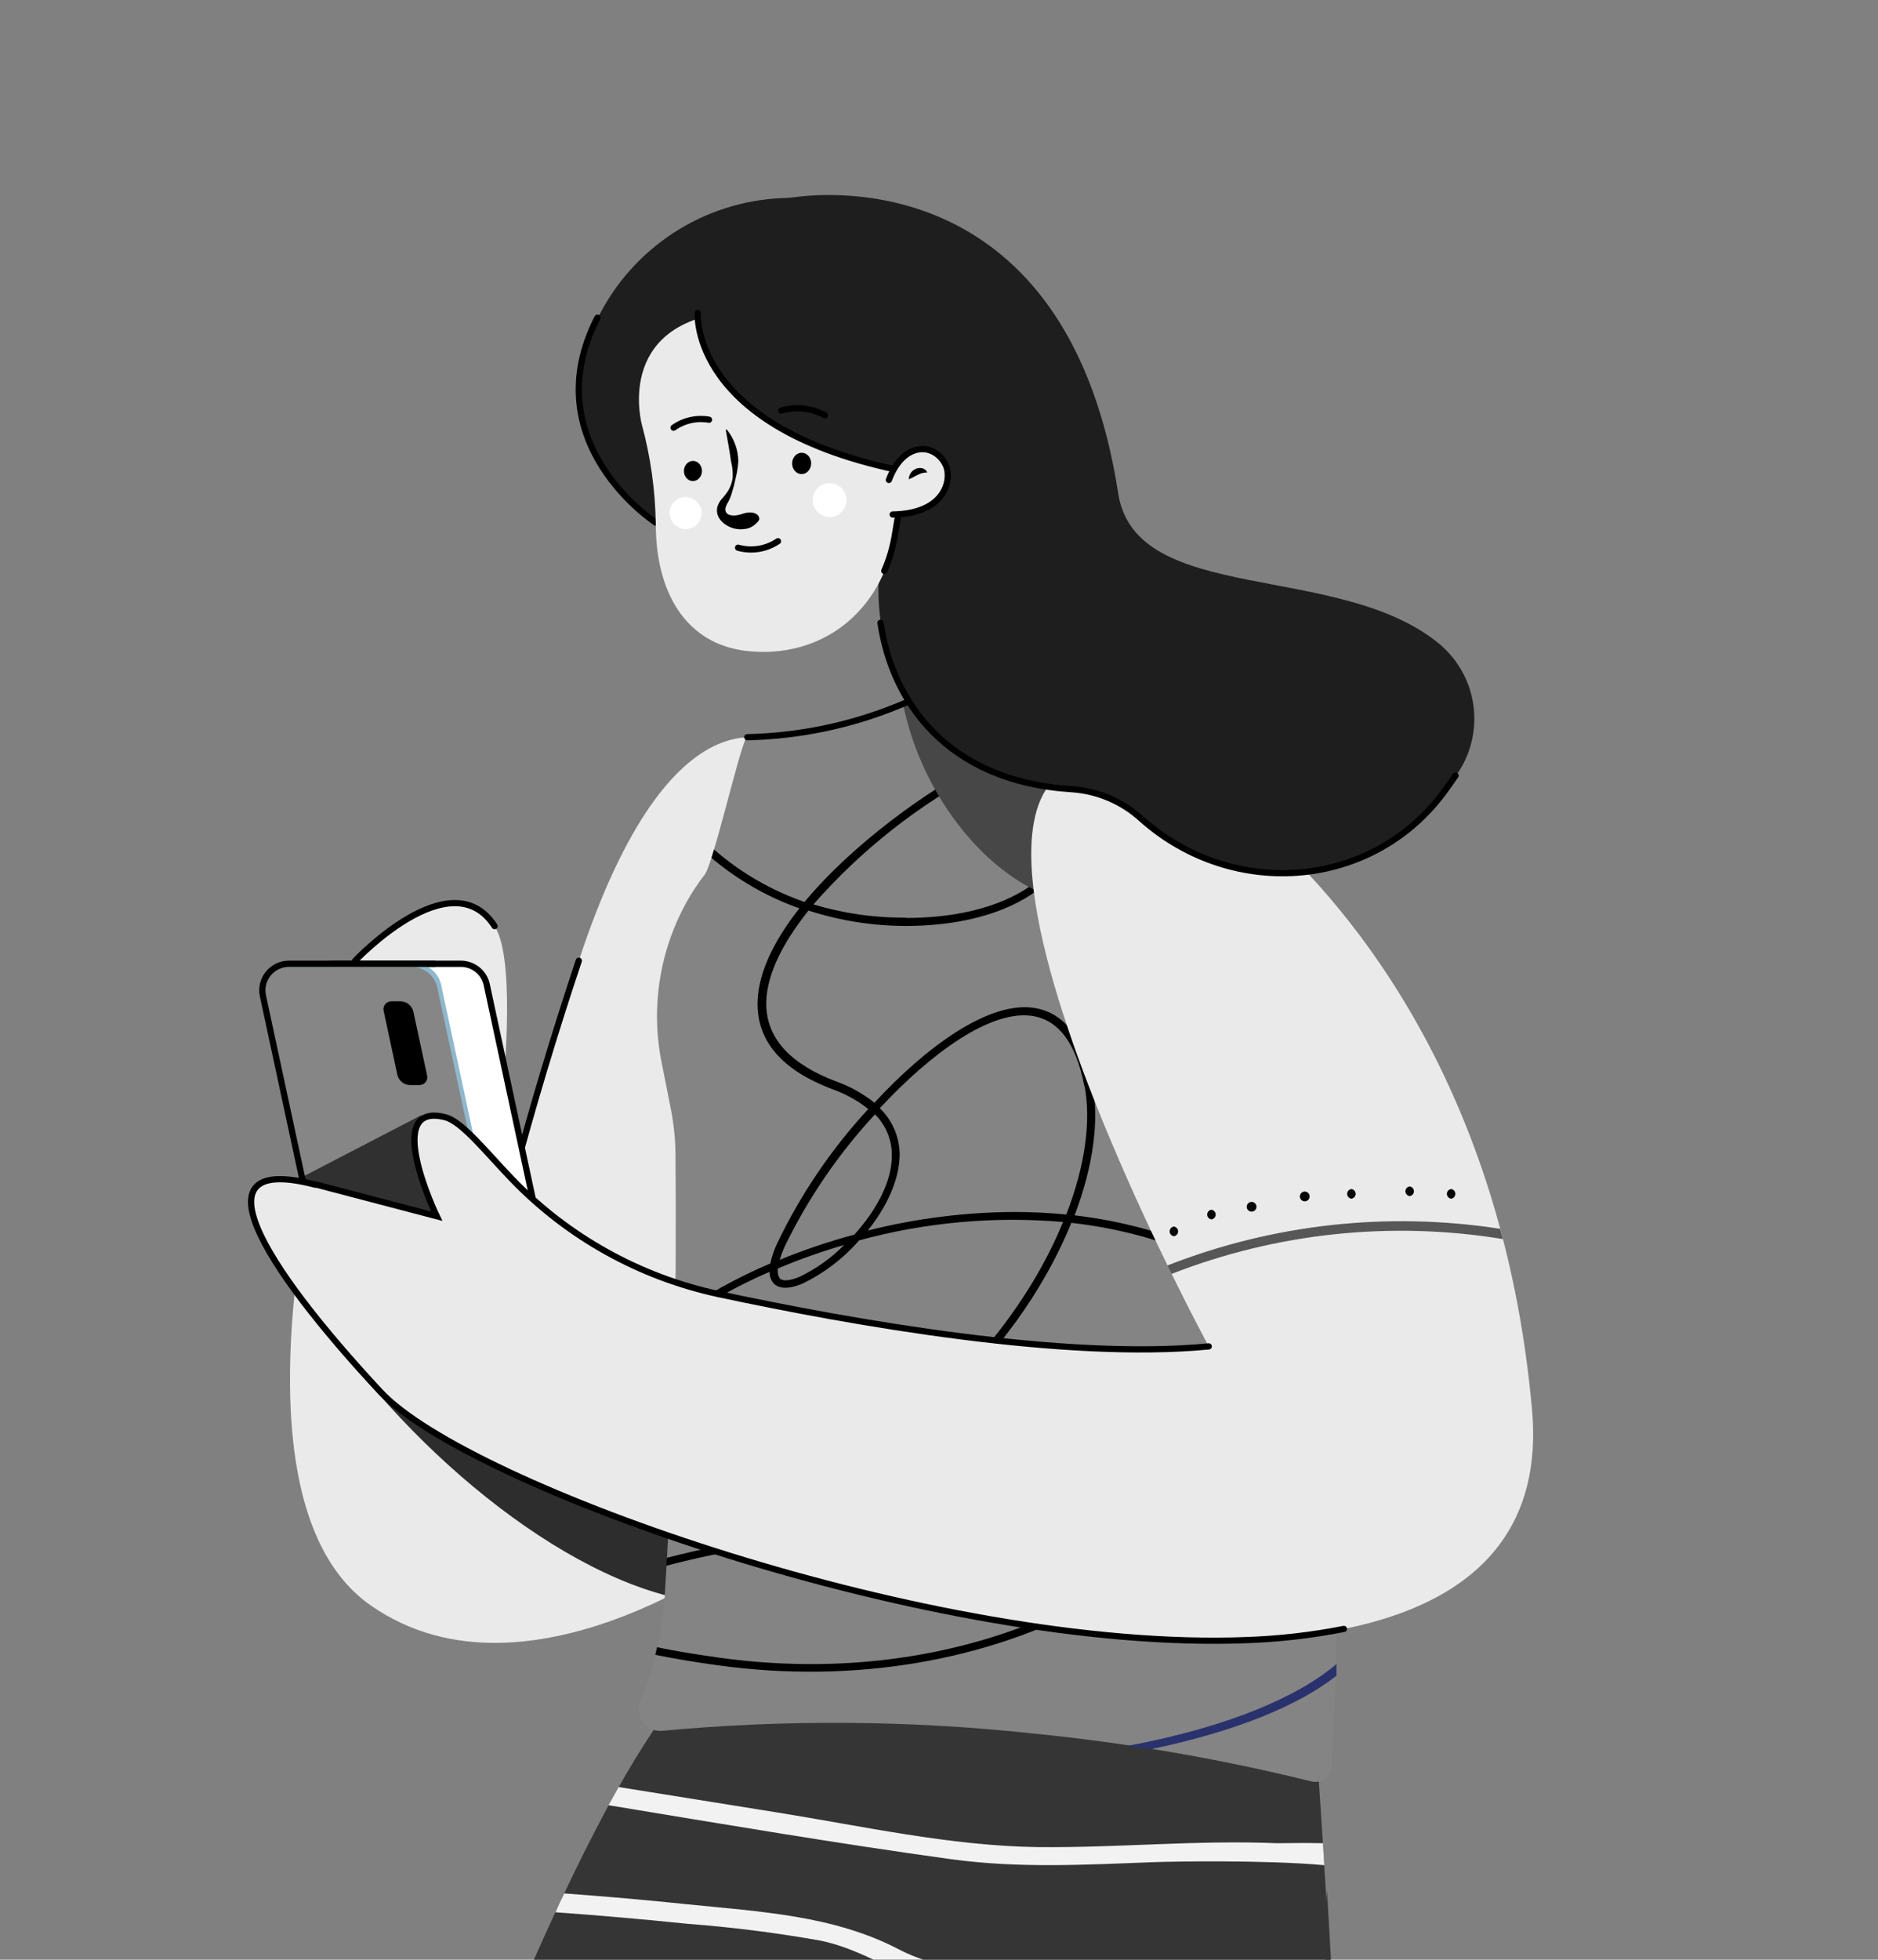 <?xml version="1.0" encoding="UTF-8"?> <svg xmlns="http://www.w3.org/2000/svg" width="302" height="315" viewBox="0 0 302 315" fill="none"><rect x="0" y="0" width="302" height="315" fill="#808080" stroke="none"/><g clip-path="url(#clip0_186_127)"><path d="M8.789 502.458C49.146 424.6 90.045 273.86 120.028 263.68L211.684 280.565C211.684 280.565 212.93 297.708 214.109 319.771C216.422 365.301 229.36 409.661 251.892 449.313C283.758 505.054 316.68 585.25 255.82 603.555C166.777 630.323 -29.956 577.274 8.789 502.458Z" fill="#353535"></path><path d="M250.931 604.922C249.468 605.301 247.992 605.652 246.489 605.99L245.988 606.098C244.512 606.423 243.008 606.734 241.492 607.018L240.991 607.112C239.42 607.41 237.822 607.68 236.21 607.937H235.885C234.165 608.207 232.418 608.451 230.658 608.681H230.59C228.843 608.91 227.082 609.113 225.295 609.289H224.861C223.182 609.465 221.476 609.614 219.756 609.749H219.214C217.494 609.87 215.774 609.979 214.027 610.073H213.526C211.725 610.168 209.897 610.235 208.109 610.289H207.865C205.929 610.289 203.979 610.384 202.015 610.398H201.92C199.997 610.398 198.061 610.398 196.11 610.398H195.704L190.084 610.276H189.569L183.881 610.033H183.489L177.449 609.668C175.363 609.519 173.278 609.357 171.192 609.167C169.134 608.992 167.061 608.789 165.003 608.573H164.719C162.714 608.356 160.656 608.126 158.719 607.883H158.367C156.349 607.64 154.304 607.369 152.314 607.085H152.11C145.813 606.207 139.502 605.152 133.232 603.949H133.083C131.025 603.557 129.02 603.151 126.948 602.719H126.799C118.457 600.961 110.223 598.947 102.206 596.662C100.202 596.094 98.211 595.499 96.247 594.904C88.325 592.498 80.646 589.835 73.333 586.942C71.505 586.212 69.704 585.482 67.916 584.724L139.421 439.284C147.159 423.732 158.724 410.396 173.034 400.524C220.297 367.55 211.59 328.439 213.391 303.807C213.675 308.674 213.987 314.095 214.298 319.841C216.738 365.617 229.828 410.197 252.529 450.045C284.259 505.758 316.653 585.36 256.05 603.584C254.547 604.03 253.016 604.449 251.473 604.855L250.931 604.922Z" fill="#353535"></path><path d="M90.735 304.346C97.344 304.832 103.939 305.4 110.521 306.09C122.141 307.279 134.018 307.847 144.513 313.323C156.376 319.514 170.623 315.364 183.624 316.54C194.126 317.504 204.461 319.802 214.379 323.381C214.447 324.517 214.515 325.639 214.61 326.774C203.945 322.794 192.77 320.341 181.417 319.487C175.152 319.057 168.865 319.093 162.606 319.595C157.257 320.015 152.476 320.366 147.411 318.244C142.346 316.121 137.62 313.106 131.932 311.93C124.845 310.67 117.699 309.768 110.521 309.226C103.47 308.496 96.405 307.879 89.327 307.374C89.774 306.347 90.234 305.333 90.735 304.346Z" fill="#F2F2F2"></path><path d="M99.484 287.246L124.795 291.302C138.676 293.519 152.801 296.71 166.899 296.899C179.737 297.034 192.495 295.736 205.346 296.277C206.863 296.277 209.707 296.196 212.741 296.277C212.808 297.413 212.89 298.589 212.957 299.806C203.302 298.927 188.066 299.224 185.615 299.319C174.618 299.724 163.947 300.346 152.95 298.846C134.546 296.304 116.209 293.195 97.859 290.166C98.4 289.179 98.942 288.206 99.484 287.246Z" fill="#F2F2F2"></path><path d="M54.617 170.898L57.123 154.418C57.123 154.418 72.534 138.046 79.536 148.861C85.4 157.919 76.827 209.698 73.902 226.368C78.794 202.011 85.199 177.981 93.078 154.418C108.205 108.452 125.581 119.727 125.581 119.727L122.046 247.755C122.046 247.755 85.481 276.146 59.587 258.03C33.694 239.914 54.617 170.898 54.617 170.898Z" fill="#EAEAEA"></path><path d="M54.617 170.9L55.741 163.451C62.174 160.936 70.137 159.611 78.588 158.922C75.49 164.434 73.878 170.655 73.912 176.975C73.945 183.295 75.621 189.499 78.777 194.978C77.098 207.727 75.053 219.799 73.902 226.37C74.972 220.786 77.044 210.85 80.43 197.587C85.055 204.218 91.758 209.124 99.483 211.535C107.208 213.946 115.517 213.724 123.102 210.904L122.087 247.73C117.508 251.101 112.635 254.055 107.528 256.558C85.86 251.069 59.994 227.559 47.657 205.577C49.053 193.852 51.381 182.257 54.617 170.9Z" fill="#2D2D2D"></path><path d="M54.617 170.897L57.123 154.417C57.123 154.417 72.534 138.045 79.536 148.861" stroke="black" stroke-miterlimit="10" stroke-linecap="round"></path><path d="M73.902 226.37C78.794 202.013 85.199 177.983 93.078 154.42" stroke="black" stroke-miterlimit="10" stroke-linecap="round"></path><path d="M102.924 273.522C105.128 268.284 106.459 262.722 106.865 257.055C108.625 228.786 108.788 206.101 108.625 185.484C108.599 183.087 108.354 180.698 107.894 178.346L106.458 171.099C104.568 162.075 106.041 152.672 110.602 144.655C111.408 143.241 112.313 141.886 113.311 140.6C114.733 138.775 118.877 120.321 120.082 118.415C121.071 116.9 120.57 119.577 121.748 118.293C129.15 118.152 136.465 116.668 143.335 113.913C146.92 112.513 150.37 110.789 153.641 108.762C191.371 112.182 220.257 192.243 214.109 283.999C214.083 284.379 213.973 284.748 213.789 285.081C213.604 285.414 213.348 285.702 213.039 285.925C212.73 286.149 212.376 286.301 212.001 286.372C211.627 286.444 211.241 286.432 210.872 286.338C196.179 282.707 181.244 280.136 166.181 278.645C146.329 276.504 126.312 276.359 106.431 278.213C105.849 278.255 105.265 278.15 104.734 277.907C104.202 277.665 103.741 277.293 103.391 276.826C103.042 276.358 102.816 275.811 102.734 275.233C102.653 274.656 102.718 274.067 102.924 273.522Z" fill="#848484"></path><path d="M216.005 250.295C216.005 250.836 216.005 251.377 216.005 251.917C212.524 249.214 206.877 247.078 199.469 245.766C197.478 245.415 195.406 245.117 193.104 244.86C188.138 249.84 182.472 254.071 176.284 257.42C158.801 267.046 137.214 270.682 115.491 267.681C111.645 267.154 108.287 266.586 105.375 265.991L105.659 264.774C108.368 265.342 111.686 265.896 115.667 266.451C148.969 271.061 176.433 259.569 191.465 244.698C166.114 242.265 127.896 246.172 107.163 251.674C107.163 251.241 107.163 250.822 107.23 250.403C129.007 244.725 168.307 241.183 192.549 243.576C198.399 237.492 202.178 230.922 203.451 224.717C206.01 212.373 198.765 202.883 183.597 198.719C179.885 197.705 176.1 196.981 172.275 196.556C167.495 208.385 158.151 221.377 144.026 232.003C130.916 241.859 117.983 245.78 107.582 243.306C107.582 242.887 107.582 242.454 107.582 242.035C117.658 244.549 130.32 240.683 143.213 231.017C157.054 220.607 166.235 207.953 170.948 196.421C159.931 195.469 148.832 196.467 138.162 199.368C135.616 202.289 132.501 204.663 129.007 206.344C126.366 207.439 125.079 206.939 124.457 206.344C123.984 205.818 123.736 205.129 123.766 204.424C118.359 206.749 113.227 209.665 108.463 213.117C108.463 212.63 108.463 212.144 108.463 211.657C113.281 208.263 118.447 205.39 123.874 203.086C124.117 201.986 124.48 200.916 124.958 199.895C128.737 191.994 133.681 184.703 139.624 178.264C137.899 176.895 135.959 175.822 133.882 175.087C126.204 172.208 122.154 167.841 121.843 162.122C121.558 156.971 124.308 151.388 128.546 146.007C123.382 144.177 118.592 141.429 114.408 137.896C114.543 137.49 114.665 137.057 114.814 136.544C119.082 140.259 124.024 143.123 129.372 144.98C137.227 135.516 149.47 126.85 157.487 122.794C162.606 120.199 167.36 120.361 170.528 123.214C173.697 126.066 174.591 130.879 172.749 135.543C169.553 143.858 159.396 148.833 145.664 148.833C140.348 148.829 135.066 147.994 130.009 146.359C125.702 151.766 122.98 157.174 123.238 161.96C123.522 167.138 127.3 171.126 134.465 173.83C136.691 174.619 138.769 175.775 140.613 177.25C149.05 168.138 158.814 161.149 165.924 161.96C170.948 162.528 174.239 166.678 175.688 174.303C176.772 180.008 175.837 187.39 172.804 195.353C176.582 195.79 180.321 196.513 183.99 197.516C206.565 203.721 206.024 218.782 204.751 224.973C203.478 231.165 199.753 237.83 194.255 243.752C196.205 243.968 198.061 244.225 199.767 244.536C207.703 245.955 212.781 248.064 216.005 250.295ZM145.705 147.548C158.963 147.548 168.727 142.871 171.68 135.056C173.291 130.879 172.546 126.58 169.797 124.106C168.328 122.809 166.421 122.118 164.461 122.173C162.254 122.233 160.092 122.812 158.151 123.862C147.787 129.29 138.517 136.582 130.808 145.372C135.637 146.829 140.66 147.545 145.705 147.494V147.548ZM125.391 205.492C125.865 205.979 127.03 205.884 128.56 205.235C131.237 203.957 133.671 202.224 135.751 200.111C132.123 201.165 128.56 202.429 125.079 203.897C124.998 204.83 125.242 205.262 125.418 205.492H125.391ZM126.163 200.409C125.858 201.09 125.595 201.79 125.377 202.504C129.292 200.9 133.304 199.546 137.39 198.449C140.762 194.704 143.497 190.012 143.416 185.578C143.4 183.152 142.427 180.83 140.708 179.116C134.844 185.441 129.952 192.598 126.19 200.355L126.163 200.409ZM174.375 174.587C173.02 167.57 170.122 163.771 165.694 163.258C159.058 162.501 149.673 169.328 141.48 178.129C143.478 180.061 144.628 182.706 144.676 185.484C144.676 189.634 142.549 194.041 139.543 197.8C147.247 195.852 155.16 194.849 163.107 194.812C165.897 194.812 168.682 194.947 171.463 195.217C174.524 187.376 175.472 180.116 174.402 174.533L174.375 174.587Z" fill="black"></path><path d="M214.921 267.467V269.346C208.867 274.132 198.67 278.336 185.06 281.162L184.626 281.094L181.444 280.621H181.335C197.803 277.552 208.976 272.564 214.921 267.467Z" fill="#29326D"></path><path d="M62.296 202.966H82.61C83.245 202.964 83.871 202.82 84.444 202.546C85.016 202.271 85.519 201.873 85.918 201.379C86.316 200.885 86.599 200.309 86.746 199.693C86.893 199.076 86.9 198.435 86.767 197.815L78.276 158.284C78.074 157.333 77.551 156.479 76.795 155.866C76.038 155.253 75.093 154.919 74.119 154.918H53.805C53.169 154.918 52.541 155.06 51.967 155.334C51.393 155.607 50.887 156.006 50.487 156.499C50.087 156.993 49.803 157.57 49.656 158.188C49.508 158.805 49.5 159.448 49.633 160.069L58.125 199.599C58.329 200.552 58.855 201.406 59.614 202.019C60.373 202.631 61.32 202.966 62.296 202.966Z" fill="white"></path><path d="M62.296 202.966H82.61C83.245 202.964 83.871 202.82 84.444 202.546C85.016 202.271 85.519 201.873 85.918 201.379C86.316 200.885 86.599 200.309 86.746 199.693C86.893 199.076 86.9 198.435 86.767 197.815L78.276 158.284C78.074 157.333 77.551 156.479 76.795 155.866C76.038 155.253 75.093 154.919 74.119 154.918H53.805C53.169 154.918 52.541 155.06 51.967 155.334C51.393 155.607 50.887 156.006 50.487 156.499C50.087 156.993 49.803 157.57 49.656 158.188C49.508 158.805 49.5 159.448 49.633 160.069L58.125 199.599C58.329 200.552 58.855 201.406 59.614 202.019C60.373 202.631 61.32 202.966 62.296 202.966Z" stroke="black" stroke-miterlimit="10" stroke-linecap="round"></path><path d="M54.942 202.966H75.256C75.892 202.966 76.52 202.824 77.094 202.55C77.668 202.276 78.174 201.878 78.574 201.384C78.974 200.89 79.258 200.314 79.406 199.696C79.553 199.078 79.561 198.436 79.427 197.815L70.936 158.284C70.729 157.333 70.203 156.48 69.445 155.868C68.686 155.256 67.74 154.92 66.765 154.918H46.451C45.815 154.918 45.187 155.06 44.613 155.334C44.039 155.607 43.534 156.006 43.134 156.499C42.734 156.993 42.45 157.57 42.302 158.188C42.154 158.805 42.147 159.448 42.28 160.069L50.785 199.599C50.986 200.551 51.51 201.405 52.266 202.018C53.023 202.63 53.968 202.965 54.942 202.966Z" fill="#8FB8CC"></path><path d="M54.672 202.454H74.566C75.187 202.452 75.8 202.311 76.36 202.042C76.919 201.773 77.412 201.383 77.802 200.9C78.191 200.416 78.467 199.852 78.61 199.249C78.753 198.645 78.76 198.017 78.628 197.411L70.313 158.719C70.112 157.791 69.6 156.959 68.861 156.362C68.123 155.764 67.201 155.437 66.25 155.434H46.343C45.723 155.436 45.111 155.577 44.553 155.845C43.994 156.113 43.502 156.502 43.113 156.984C42.724 157.465 42.447 158.027 42.303 158.629C42.159 159.231 42.151 159.857 42.28 160.463L50.595 199.169C50.799 200.098 51.313 200.929 52.055 201.527C52.796 202.124 53.719 202.451 54.672 202.454Z" fill="#868686"></path><path d="M67.727 179.266L74.389 201.613L46.492 190.284L67.727 179.266Z" fill="#303030"></path><path d="M64.395 160.949C64.884 160.951 65.357 161.119 65.737 161.427C66.116 161.734 66.379 162.162 66.481 162.639L68.688 172.9C68.726 173.083 68.723 173.272 68.679 173.454C68.635 173.635 68.551 173.805 68.433 173.95C68.315 174.095 68.166 174.212 67.997 174.292C67.828 174.373 67.643 174.414 67.456 174.414H65.98C65.492 174.416 65.019 174.25 64.639 173.945C64.26 173.64 63.996 173.214 63.894 172.738L61.687 162.463C61.648 162.282 61.651 162.094 61.695 161.913C61.738 161.732 61.821 161.564 61.938 161.419C62.054 161.274 62.201 161.157 62.369 161.076C62.536 160.994 62.719 160.951 62.905 160.949H64.395Z" fill="black"></path><path d="M69.812 154.918H46.451C45.815 154.918 45.187 155.06 44.613 155.334C44.039 155.607 43.534 156.006 43.134 156.499C42.734 156.993 42.45 157.57 42.302 158.188C42.154 158.805 42.147 159.448 42.28 160.069L50.785 199.599C50.986 200.551 51.51 201.405 52.266 202.018C53.023 202.63 53.968 202.965 54.942 202.966H75.256C75.892 202.966 76.52 202.824 77.094 202.55C77.668 202.276 78.174 201.878 78.574 201.384C78.974 200.89 79.258 200.314 79.406 199.696C79.553 199.078 79.561 198.436 79.427 197.815" stroke="black" stroke-miterlimit="10" stroke-linecap="round"></path><path d="M149.09 124.472C147.338 120.903 146.042 117.129 145.231 113.238C148.164 111.98 151.002 110.512 153.722 108.844C166.682 110.02 178.735 119.903 188.716 136.085C187.35 139.473 184.806 142.257 181.552 143.926C171.354 148.915 156.823 140.209 149.09 124.472Z" fill="#474747"></path><path d="M185.222 123.311C191.389 125.019 197.092 128.092 201.907 132.301C215.057 143.563 241.559 172.616 246.367 226.626C252.813 299.021 83.016 247.067 61.267 223.705C42.09 203.115 31.243 185.284 50.744 190.38L70.232 195.491C70.232 195.491 61.321 176.996 71.586 179.578C74.295 180.268 78.114 185.135 82.258 189.447C91.267 198.827 102.885 205.297 115.613 208.023C137.349 212.674 171.395 218.649 194.377 216.418C194.377 216.418 136.78 110.4 185.222 123.311Z" fill="#EAEAEA"></path><path d="M115.613 208.021C137.349 212.672 171.395 218.648 194.377 216.417" stroke="black" stroke-miterlimit="10" stroke-linecap="round"></path><path d="M216.113 261.83C210.942 262.847 205.698 263.448 200.43 263.628C150.242 265.561 75.175 238.752 61.199 223.746C42.023 203.156 31.175 185.324 50.676 190.421" stroke="black" stroke-miterlimit="10" stroke-linecap="round"></path><path d="M50.744 190.379L70.232 195.49C70.232 195.49 61.321 176.995 71.586 179.577C74.295 180.267 78.114 185.134 82.258 189.446C91.267 198.826 102.885 205.296 115.613 208.022" stroke="black" stroke-miterlimit="10" stroke-linecap="round"></path><path d="M120.164 118.498C128.474 118.319 136.682 116.619 144.378 113.482C148.398 111.867 152.264 109.894 155.93 107.588" stroke="black" stroke-miterlimit="10" stroke-linecap="round"></path><path d="M125.77 31.839C126.637 31.839 127.504 31.731 128.357 31.622C135.995 30.717 172.059 29.135 179.819 79.305C182.609 97.434 215.368 90.121 231.511 103.545C234.532 106.091 236.48 109.681 236.967 113.597C237.454 117.514 236.444 121.47 234.138 124.676L232.594 126.853C221.124 142.927 198.48 144.793 183.692 131.692C180.602 128.847 176.632 127.14 172.438 126.853C141.71 124.946 137.634 96.083 143.579 82.698C149.524 69.314 105.524 84.05 105.524 84.05C105.524 84.05 85.806 71.248 96.139 51.104C98.898 45.538 103.103 40.815 108.315 37.426C113.528 34.037 119.556 32.107 125.77 31.839Z" fill="#1E1E1E"></path><path d="M183.624 131.69C180.534 128.845 176.564 127.137 172.37 126.85C171.016 126.769 169.77 126.62 168.538 126.445C171.368 122.484 176.663 121.037 185.222 123.308C191.389 125.016 197.092 128.089 201.907 132.299C204.749 134.761 207.462 137.369 210.032 140.113C205.284 140.649 200.476 140.175 195.925 138.724C191.373 137.272 187.181 134.875 183.624 131.69Z" fill="#1E1E1E"></path><path d="M105.456 84.009C105.456 84.009 85.738 71.206 96.071 51.062" stroke="black" stroke-miterlimit="10" stroke-linecap="round"></path><path d="M234.07 124.676L232.526 126.853C221.056 142.927 198.413 144.793 183.624 131.692C180.534 128.847 176.564 127.139 172.37 126.853C152.124 125.595 143.443 112.63 141.588 100.111" stroke="black" stroke-miterlimit="10" stroke-linecap="round"></path><path d="M117.265 50.184C98.753 52.184 103.222 68.272 103.222 68.272C104.627 73.472 105.378 78.826 105.456 84.212C105.456 95.297 110.331 103.49 120.001 104.626C131.797 105.978 141.886 98.65 143.971 85.699C144.215 84.212 144.459 82.711 144.77 81.237C146.395 73.423 149.619 46.682 117.265 50.184Z" fill="#EAEAEA"></path><path d="M112.2 50.304C112.2 50.304 110.846 68.934 145.556 75.775C145.556 75.775 157.135 52.616 137.159 43.328C117.184 34.04 112.2 50.304 112.2 50.304Z" fill="#1E1E1E"></path><path d="M112.2 50.307C112.2 50.307 110.846 68.936 145.556 75.777" stroke="black" stroke-miterlimit="10" stroke-linecap="round"></path><path d="M142.197 91.77C143.038 89.849 143.625 87.827 143.944 85.754C144.188 84.267 144.432 82.767 144.743 81.293" stroke="black" stroke-miterlimit="10" stroke-linecap="round"></path><path d="M125.621 66.003C126.784 65.66 128.004 65.549 129.21 65.676C130.416 65.804 131.585 66.168 132.65 66.747" stroke="black" stroke-miterlimit="10" stroke-linecap="round"></path><path d="M116.71 69.099C117.022 70.87 117.333 72.519 117.563 74.196C117.778 75.03 117.865 75.891 117.821 76.751C117.722 77.611 117.41 78.434 116.913 79.144C116.674 79.49 116.412 79.82 116.128 80.131C115.769 80.516 115.505 80.978 115.356 81.483C115.212 82.086 115.309 82.721 115.627 83.254C115.913 83.715 116.302 84.104 116.764 84.389C117.631 84.945 118.668 85.175 119.689 85.038C120.183 84.995 120.658 84.832 121.073 84.563C121.489 84.295 121.832 83.929 122.073 83.497V83.416H122.005C121.339 83.892 120.513 84.091 119.703 83.97C118.949 83.895 118.227 83.63 117.604 83.2C116.994 82.754 116.561 82.28 116.642 81.74C116.722 81.388 116.864 81.054 117.062 80.753C117.291 80.345 117.477 79.914 117.617 79.468C117.892 78.602 118.122 77.722 118.308 76.832C118.529 75.945 118.67 75.04 118.728 74.128C118.699 72.274 118.045 70.483 116.873 69.045H116.778C116.763 69.049 116.75 69.056 116.738 69.065C116.727 69.074 116.717 69.086 116.71 69.099Z" fill="black"></path><path d="M111.393 77.328C110.593 77.309 109.962 76.567 109.983 75.672C110.005 74.776 110.671 74.066 111.471 74.085C112.271 74.104 112.902 74.845 112.881 75.741C112.859 76.637 112.193 77.347 111.393 77.328Z" fill="black"></path><path d="M114.015 67.463C113.027 67.29 112.014 67.315 111.036 67.536C110.057 67.756 109.132 68.168 108.314 68.747" stroke="black" stroke-miterlimit="10" stroke-linecap="round"></path><path d="M110.25 85.036C108.829 85.036 107.677 83.886 107.677 82.467C107.677 81.049 108.829 79.898 110.25 79.898C111.671 79.898 112.823 81.049 112.823 82.467C112.823 83.886 111.671 85.036 110.25 85.036Z" fill="white"></path><path d="M128.871 76.205C128.027 76.185 127.36 75.4 127.383 74.452C127.405 73.504 128.109 72.752 128.954 72.772C129.799 72.792 130.465 73.577 130.442 74.525C130.42 75.473 129.716 76.225 128.871 76.205Z" fill="black"></path><path d="M133.408 83.103C131.905 83.103 130.686 81.886 130.686 80.385C130.686 78.885 131.905 77.668 133.408 77.668C134.912 77.668 136.13 78.885 136.13 80.385C136.13 81.886 134.912 83.103 133.408 83.103Z" fill="white"></path><path d="M116.629 82.238C116.629 82.238 117.13 83.374 119.446 82.576C121.504 81.873 122.669 83.117 121.789 83.928C121.243 84.355 120.588 84.62 119.898 84.694C119.209 84.768 118.513 84.648 117.888 84.347C117.355 83.987 116.895 83.528 116.534 82.995" fill="black"></path><path d="M125.107 86.996C124.177 87.624 123.12 88.043 122.012 88.223C120.903 88.403 119.769 88.339 118.687 88.037" stroke="black" stroke-miterlimit="10" stroke-linecap="round"></path><path d="M151.962 74.532C153.126 76.763 152.232 82.563 143.511 82.644L142.157 79.48C143.971 70.99 149.89 70.612 151.962 74.532Z" fill="#EAEAEA"></path><path d="M143.552 82.7C152.273 82.565 153.167 76.765 152.002 74.588C150.147 71.073 145.231 71.019 142.942 77.143" stroke="black" stroke-miterlimit="10" stroke-linecap="round"></path><path d="M149.118 75.938C149.043 75.771 148.93 75.623 148.79 75.506C148.649 75.389 148.483 75.305 148.305 75.262C147.936 75.179 147.55 75.222 147.208 75.384C146.894 75.532 146.627 75.765 146.438 76.056C146.249 76.348 146.145 76.686 146.138 77.033C146.802 76.776 147.222 76.479 147.641 76.303C148.096 76.062 148.603 75.936 149.118 75.938Z" fill="black"></path><path d="M188.405 204.763L187.727 203.411C204.725 196.75 223.191 194.716 241.234 197.517L241.681 199.166C223.741 196.226 205.339 198.159 188.405 204.763Z" fill="#575757"></path><path d="M233.352 191.121C233.541 191.146 233.715 191.239 233.84 191.382C233.966 191.525 234.035 191.708 234.035 191.898C234.035 192.089 233.966 192.272 233.84 192.415C233.715 192.558 233.541 192.651 233.352 192.676C233.164 192.651 232.99 192.558 232.865 192.415C232.739 192.272 232.67 192.089 232.67 191.898C232.67 191.708 232.739 191.525 232.865 191.382C232.99 191.239 233.164 191.146 233.352 191.121Z" fill="#070707"></path><path d="M226.69 190.705C226.879 190.73 227.052 190.823 227.177 190.966C227.303 191.109 227.372 191.292 227.372 191.482C227.372 191.673 227.303 191.856 227.177 191.999C227.052 192.142 226.879 192.235 226.69 192.26C226.501 192.235 226.327 192.142 226.202 191.999C226.076 191.856 226.007 191.673 226.007 191.482C226.007 191.292 226.076 191.109 226.202 190.966C226.327 190.823 226.501 190.73 226.69 190.705Z" fill="#070707"></path><path d="M217.318 191.121C217.507 191.146 217.68 191.239 217.806 191.382C217.931 191.525 218.001 191.708 218.001 191.898C218.001 192.089 217.931 192.272 217.806 192.415C217.68 192.558 217.507 192.651 217.318 192.676C217.129 192.651 216.956 192.558 216.83 192.415C216.705 192.272 216.636 192.089 216.636 191.898C216.636 191.708 216.705 191.525 216.83 191.382C216.956 191.239 217.129 191.146 217.318 191.121Z" fill="#070707"></path><path d="M209.816 191.529C210.024 191.529 210.224 191.612 210.371 191.759C210.518 191.906 210.601 192.105 210.601 192.313C210.601 192.521 210.518 192.721 210.371 192.868C210.224 193.015 210.024 193.098 209.816 193.098C209.607 193.098 209.407 193.015 209.26 192.868C209.113 192.721 209.03 192.521 209.03 192.313C209.03 192.105 209.113 191.906 209.26 191.759C209.407 191.612 209.607 191.529 209.816 191.529Z" fill="#070707"></path><path d="M201.27 193.191C201.478 193.191 201.678 193.274 201.825 193.421C201.973 193.568 202.056 193.768 202.056 193.976C202.056 194.184 201.973 194.383 201.825 194.53C201.678 194.677 201.478 194.76 201.27 194.76C201.062 194.76 200.862 194.677 200.715 194.53C200.567 194.383 200.485 194.184 200.485 193.976C200.485 193.768 200.567 193.568 200.715 193.421C200.862 193.274 201.062 193.191 201.27 193.191Z" fill="#070707"></path><path d="M194.81 194.449C194.999 194.474 195.173 194.567 195.298 194.71C195.424 194.853 195.493 195.036 195.493 195.227C195.493 195.417 195.424 195.6 195.298 195.743C195.173 195.886 194.999 195.979 194.81 196.004C194.621 195.979 194.448 195.886 194.323 195.743C194.197 195.6 194.128 195.417 194.128 195.227C194.128 195.036 194.197 194.853 194.323 194.71C194.448 194.567 194.621 194.474 194.81 194.449Z" fill="#070707"></path><path d="M188.77 197.152C188.959 197.177 189.133 197.27 189.258 197.413C189.384 197.556 189.453 197.74 189.453 197.93C189.453 198.12 189.384 198.304 189.258 198.447C189.133 198.59 188.959 198.682 188.77 198.707C188.582 198.682 188.408 198.59 188.283 198.447C188.157 198.304 188.088 198.12 188.088 197.93C188.088 197.74 188.157 197.556 188.283 197.413C188.408 197.27 188.582 197.177 188.77 197.152Z" fill="#070707"></path></g><defs><clipPath id="clip0_186_127"><rect width="302" height="315" fill="white" transform="matrix(-1 0 0 1 302 0)"></rect></clipPath></defs></svg> 